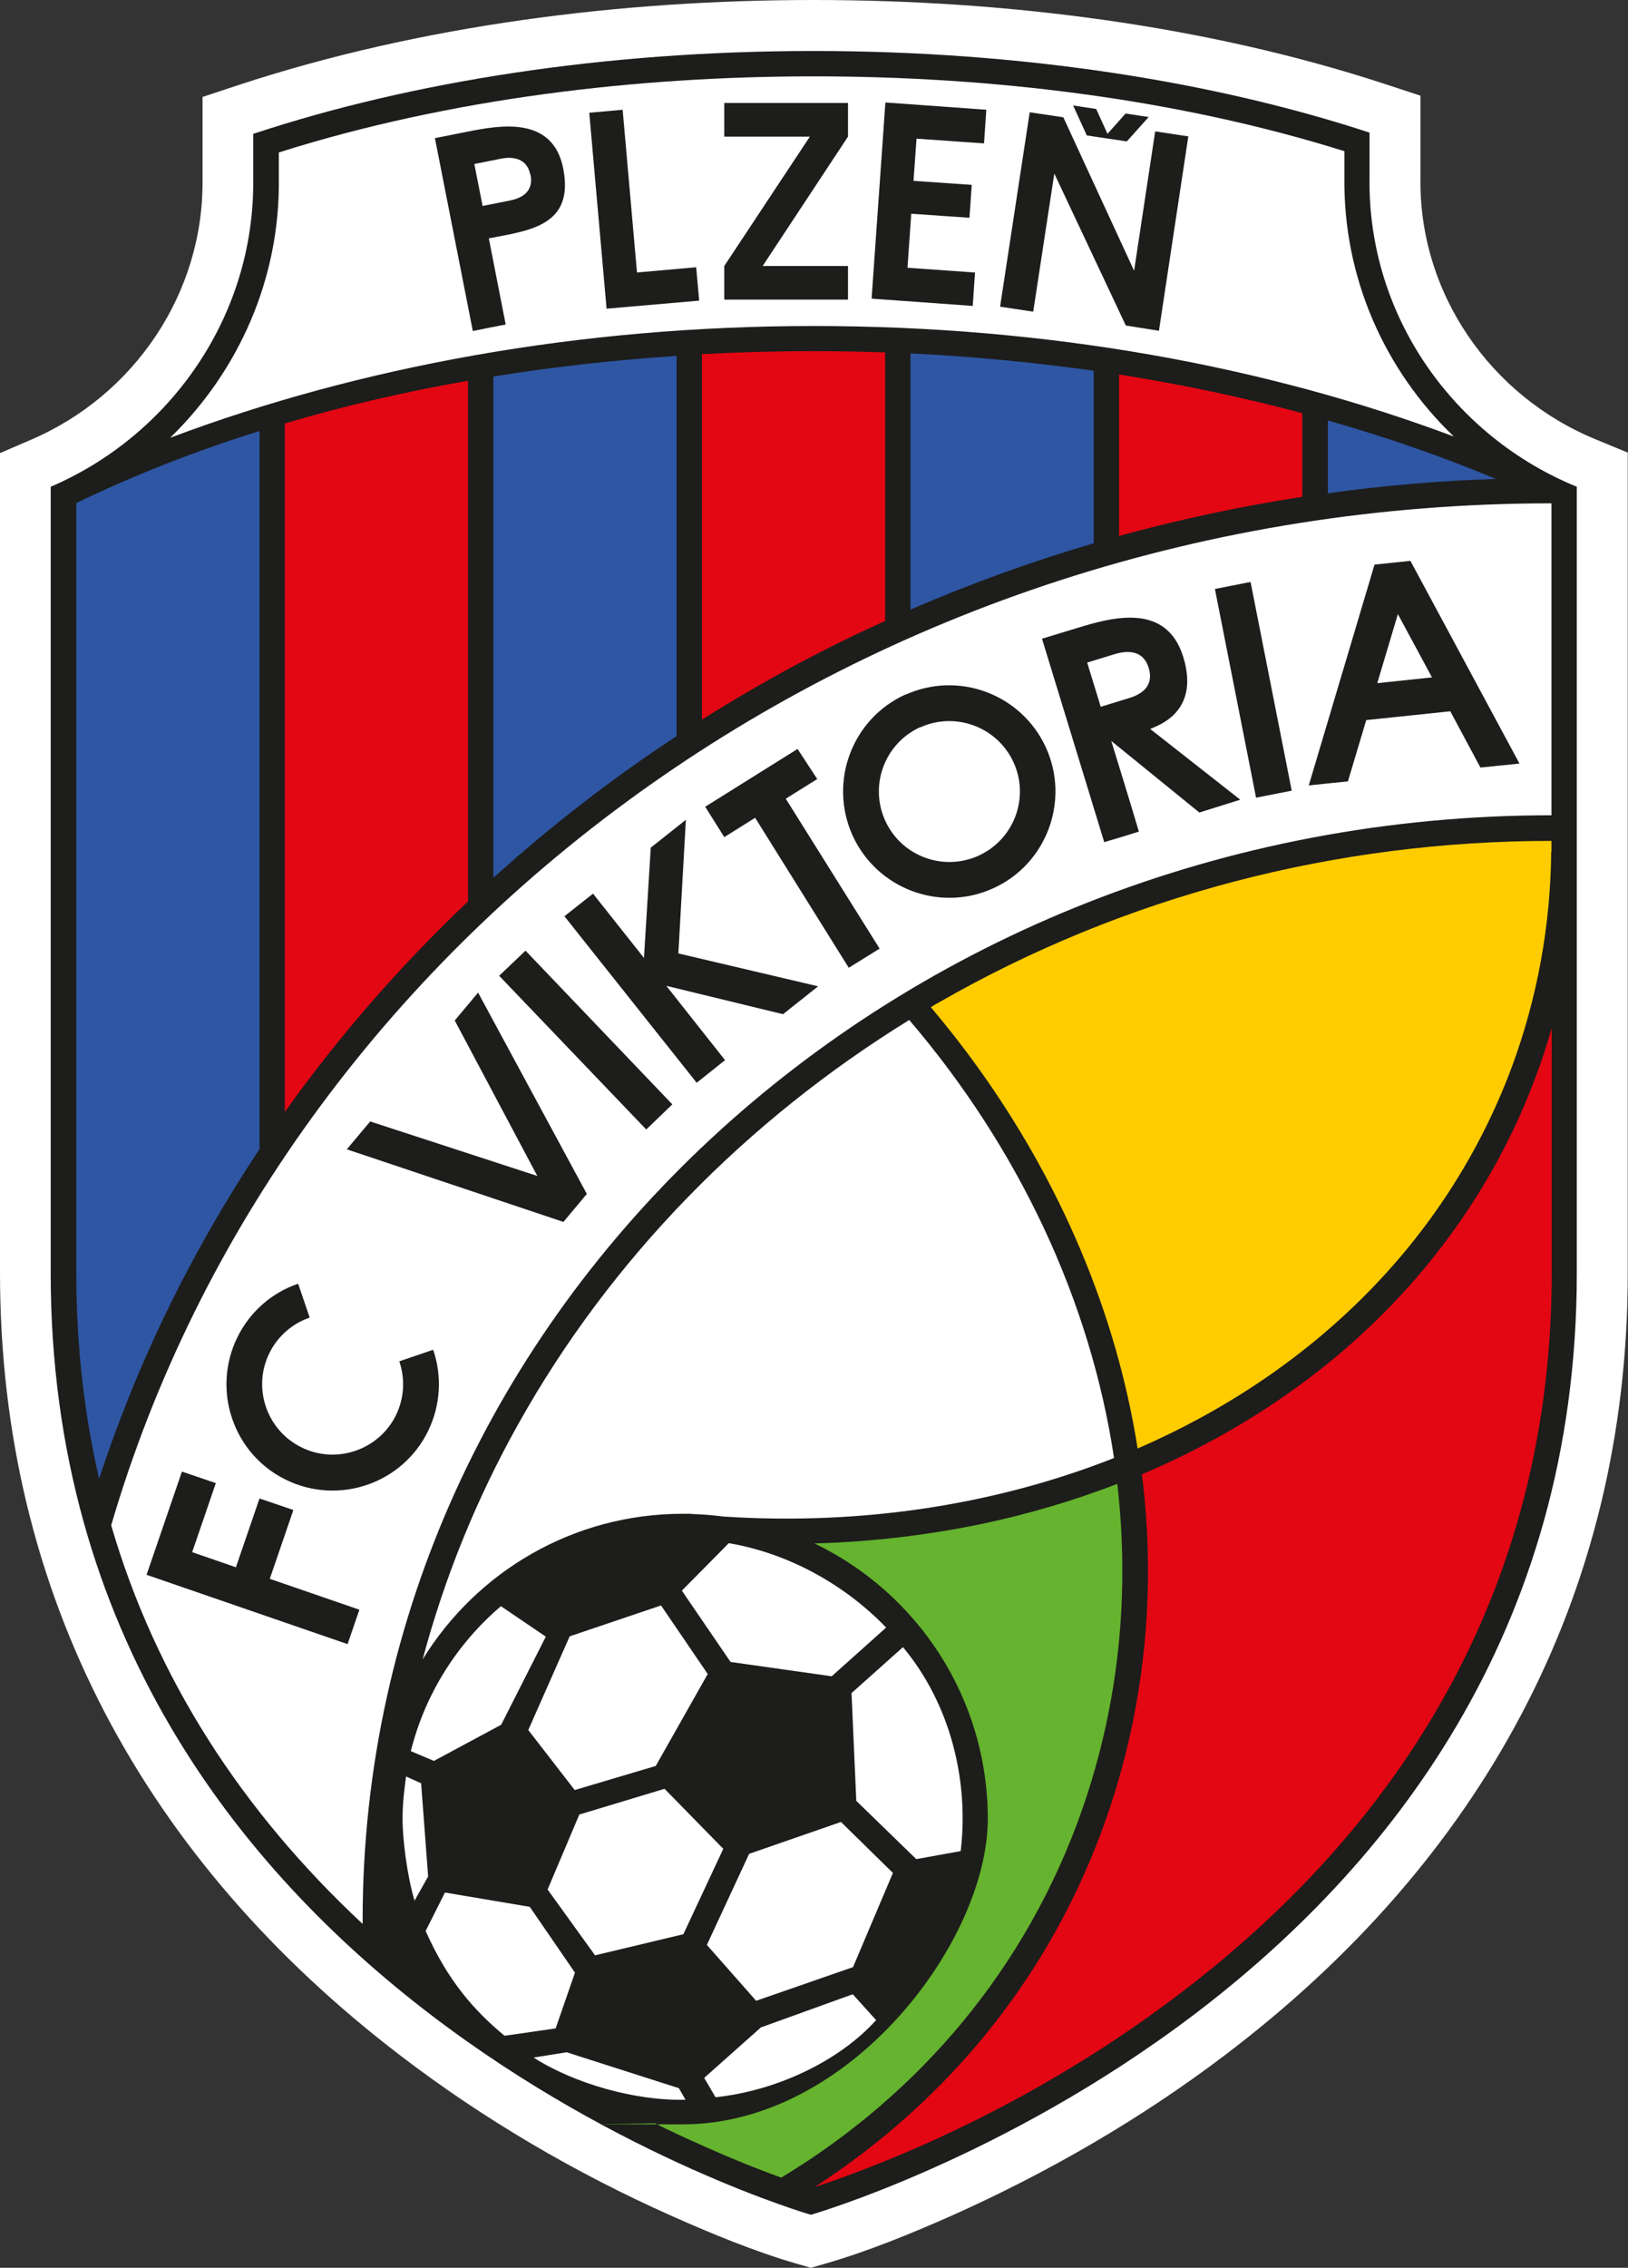 <?xml version="1.0" encoding="UTF-8"?>
<svg id="Layer_1" xmlns="http://www.w3.org/2000/svg" version="1.1" viewBox="0 0 648.7 902.9">
  <rect x="0" y="0" width="648.7" height="902.9" fill="#333333" stroke="none"/>
  <!-- Generator: Adobe Illustrator 29.3.0, SVG Export Plug-In . SVG Version: 2.1.0 Build 146)  -->
  <defs>
    <style>
      .st0 {
        fill: #1d1d1b;
      }

      .st0, .st1, .st2, .st3, .st4, .st5 {
        fill-rule: evenodd;
      }

      .st1 {
        fill: #fff;
      }

      .st2 {
        fill: #fc0;
      }

      .st3 {
        fill: #e30613;
      }

      .st4 {
        fill: #65b32e;
      }

      .st5 {
        fill: #2e56a3;
      }
    </style>
  </defs>
  <path class="st1" d="M324.1,0c75.9,0,155.6,9.8,227.9,33.5l14,4.6v32.9c-.6,45.8,27.9,86.8,70,104l12.6,5.2v326.7c0,129.2-59,234.5-160.6,311.4-33.5,25.4-70.6,46.8-108.9,63.9-15.8,7-33.6,14.3-50.4,19.1l-5.6,1.6-5.6-1.6c-16.6-4.8-34.3-12.1-50-19.1-38.2-17-74.9-38.5-108.1-63.9C58.3,741,0,635.7,0,506.8V180.4l12.3-5.3c41.2-17.6,68.9-58.4,68.4-103.6v-32.9l13.9-4.6C167.4,10,247.7,0,324.1,0Z"/>
  <path class="st0" d="M324.1,20.3c82.6,0,159.1,12,221.6,32.5v18c-.7,55.6,34.1,103.2,82.6,123v313.1c0,287.5-305.2,374.9-305.2,374.9,0,0-302.9-87.4-302.9-374.9V193.8c47.4-20.3,81.3-67.7,80.7-122.5v-18c62.8-20.8,139.9-33,223.2-33Z"/>
  <path class="st2" d="M618.2,339.2v-4.4c-85.7,0-170,21.7-244.4,64.5-1,.5-1.9,1.1-2.9,1.7,6.5,7.7,12.7,15.6,18.6,23.8,32.5,45.1,55.2,97.2,63.8,151.9,68.6-29.7,123-82,149-151.6,10.4-28,15.5-56.9,15.8-85.8Z"/>
  <path class="st3" d="M324.7,870.7c2.9-.9,5.8-1.9,8.6-2.9,11.5-4.1,22.9-8.7,34.1-13.6,36.2-16.1,71.2-36.4,102.8-60.5,93.7-71.2,148.1-167.4,148.1-286.8v-97.5c-1.9,6.4-3.9,12.8-6.3,19.1-10.9,29.4-27,56.3-47.4,80-29.9,34.7-67.9,60.8-109.6,78.5,1.5,11.7,2.3,23.4,2.4,35.3.4,34.4-5.1,68.7-16.4,101.1-15.9,45.8-42.8,86.3-78.9,118.7-11.8,10.6-24.3,20.1-37.4,28.6Z"/>
  <path class="st1" d="M275.5,602.8h0s.2,0,.2,0c4.3.1,8.4.5,12.6,1,55.1,3.6,108.4-4.7,155.6-23.3-9.4-62.7-38-123.4-81.6-174.4-64.4,39.7-118.8,94.7-155.8,160.9-16.7,29.8-29.4,61.2-38.1,93.7,21.4-34.8,59.8-58,103.7-58s2.4,0,3.5,0Z"/>
  <path class="st4" d="M261.2,845.5c6.2,3.1,12.5,6,18.8,8.8,10.3,4.6,20.7,8.9,31.3,12.7,54.9-33.1,97.9-83.3,120.1-147.1,14.6-42.1,18.8-85.9,13.8-129.1-17.4,6.7-35.4,12-53.8,15.9-22.1,4.6-44.5,7.2-66.9,7.8,40.9,19.6,69.1,61.4,69.1,109.7s-54.5,121.6-121.6,121.6-7.2-.2-10.8-.5Z"/>
  <path class="st5" d="M529.1,196.4c22.2-3.1,44.5-5,67-5.7-21.8-9.1-44.2-16.8-67-23.3v29h0ZM30.4,200.3v306.6c0,28.6,3.1,55.9,9.1,81.9,10.8-33,24.8-64.8,41.8-95.1,6.9-12.3,14.3-24.4,22.1-36.2V171.6c-25.2,7.9-49.7,17.4-73,28.7h0ZM196.6,349.5c22.8-20.6,47.2-39.5,73-56.4v-151.4c-24.2,1.6-48.7,4.3-73,8.2v199.6h0ZM362.8,242.7c23.8-10.3,48.2-19.1,73-26.4v-68.7c-24.2-3.4-48.6-5.7-73-6.9v101.9Z"/>
  <path class="st3" d="M445.9,213.4c24-6.6,48.4-11.8,73-15.6v-33.3c-24-6.4-48.4-11.5-73-15.4v64.3h0ZM113.5,442.7c21.6-30.3,46.1-58.3,73-83.8v-207.3c-24.7,4.3-49.1,9.9-73,17v274.2h0ZM279.7,286.5c6.7-4.2,13.5-8.3,20.4-12.3,17.1-9.9,34.7-18.9,52.6-27v-106.9c-9.5-.3-19.1-.5-28.6-.5-14.7,0-29.5.4-44.4,1.2v145.5Z"/>
  <path class="st1" d="M111.1,60.7v10.5c.5,39.6-15.9,76.5-43.3,103.1,75-28.2,162.7-44.5,256.4-44.5s180.4,16,255.1,44c-27.6-26.4-44.1-63.3-43.6-103.1v-10.5c-67.4-21.1-141.2-29.8-211.5-29.8s-145.2,8.8-213.1,30.3Z"/>
  <path class="st1" d="M618.2,200.4c-274.2,0-505.2,172.5-573.9,406.9,17.8,60.9,52.1,113.9,100.2,158.7,0-.6,0-1.1,0-1.6,0-242.9,212.1-439.8,473.7-439.8v-124.2Z"/>
  <path class="st1" d="M210.5,688.8l16.5-37.3,36.4-12.3,18.6,27.3-20.7,36.6-32.3,9.6-18.5-23.9h0ZM217.6,651.7l-18-12.2c-17.4,14.8-30.2,34.9-35.9,57.7h0s9.2,3.9,9.2,3.9l26.8-14.4,17.8-35.1h0ZM165.2,756.7l5.4-9.6-2.8-37.1-6-2.7c-.6,4.6-1.4,10-1.4,17.2s1.7,22,4.8,32.3h0ZM201.2,810.5h-.2c-11.8-9.8-22.4-21.5-31.4-41.7l7.7-15.3,33.8,5.7,18,26.2-7.7,22.2-20.1,2.9h0ZM230.9,722.3l-12.7,30,18.9,26.2,35.2-8.4,15.9-34-23.4-23.9-33.8,10.2h0ZM273.1,835.9l-2.6-4.5-44.7-14.3-13.2,2.1c16.1,10.3,40.4,17.3,60.5,16.8h0ZM303.2,807.2l36.6-13.2,9.3,10.3c-14.9,16.5-40,28.2-64,30.7l-4.5-7.7,22.7-20.2h0ZM281.6,774.5l16.9-36.4,36.6-12.7,20.7,20.3-15.9,37.5-38.6,13.4-19.6-22.2h0ZM339.3,674l1.9,43,23.9,23.2,17.7-3.2c3.3-27.5-3.8-58.2-23-81.2l-20.5,18.3h0ZM290.4,614.4l-18.7,18.9,19.4,28.4,40.3,5.7,21.7-19.4h0c-16.3-16.9-38.6-29.5-62.7-33.6Z"/>
  <path class="st0" d="M433,53.8l-5.4-11.8,9.2,1.4,4.5,9.9,7.2-8.1,9.2,1.4-8.7,9.7-16.1-2.4h0ZM194.8,95c2,10.2,4.7,24,6.7,34.2-4.2.8-8.9,1.7-13.1,2.6l-15.1-76.8,13.1-2.6c12.2-2.4,33.8-6.6,38,14.6,4.6,23.1-13.8,24.8-29.6,27.9h0ZM211.3,69.6c-1.5-7.8-8.9-7-11.8-6.4l-10.5,2.1,3.3,16.7,10.6-2.1c3.5-.7,10-2.6,8.5-10.4h0ZM253.8,108.5l23.6-2.1,1.2,13.3-36.9,3.2-6.9-78,13.3-1.2,5.7,64.6h0ZM337.9,54.4l-34,51.5h34v13.4h-49.3v-13.4l34.1-51.5h-34.1v-13.4h49.3v13.4h0ZM393,43.8l-.9,13.3-26.9-1.9-1.2,16.8,23.2,1.6-.9,13.1-23.2-1.6-1.5,21.5,26.9,1.9-.9,13.3-40.3-2.9,5.5-78.1,40.3,2.9h0ZM451.9,107.8l-28.2-61.1-13.4-2-11.8,77.4,13.2,2,8.4-55,28.5,60.5,13.2,2.1,11.7-77.4-13.2-2-8.4,55.5Z"/>
  <path class="st0" d="M605.5,304l-15.6,1.6-12-22.4-33.5,3.5-7.3,24.4-15.6,1.6,26.2-87.9,14.3-1.5,43.4,80.6h0ZM94.5,532.6c5.1-10.5,14-18,24.3-21.5l4.6,13.5c-6.8,2.3-12.7,7.3-16.1,14.2-6.8,13.9-1,30.7,12.9,37.5,13.9,6.8,30.8,1,37.6-12.9,3.4-7,3.6-14.7,1.3-21.4l13.5-4.6c3.5,10.2,3.1,21.8-2,32.3-10.2,21-35.6,29.7-56.6,19.5-21-10.2-29.7-35.6-19.5-56.6h0ZM76.6,617.9l9.4-27.4-13.5-4.6-14.1,41.1,80.1,27.6,4.7-13.7-35.7-12.3,9.4-27.4-13.5-4.6-9.4,27.4-17.4-6h0ZM233.8,475.4l-9.3,11.1-86.3-28.9,9.3-11.1,66.6,21.7-32.9-61.9,9.3-11.1,43.3,80.1h0ZM267.9,439.7l-58.5-61.2-10.5,10,58.6,61.2,10.4-10h0ZM326,392.7l-55.7-13.1,3-53.2-14,11.1-2.7,43.9-20.3-25.6-11.4,9,52.7,66.3,11.3-9-23.4-29.6,46.5,11.3,14-11.1h0ZM325.6,310.2l-12.5,7.8,37.4,59.7-12.3,7.6-37.3-59.7-12.3,7.7-7.6-12.1,36.8-23,7.8,11.9h0ZM360.8,276.5c-21.3,9.7-30.7,34.7-21.1,56.1,9.7,21.3,34.8,30.7,56,21.1,21.3-9.6,30.7-34.8,21.1-56-9.7-21.3-34.8-30.7-56-21.1h0ZM366.7,289.5c-14.1,6.4-20.4,23-14,37.2,6.4,14.1,23,20.4,37.2,14,14.1-6.4,20.4-23,14-37.1-6.4-14.1-23.1-20.4-37.2-14h0ZM457.7,265.9c2.5,8.2-4.3,11-8,12.1l-11.1,3.4-5.4-17.6,11.1-3.4c3.1-.9,10.9-2.7,13.4,5.5h0ZM458.4,290.3l35.8,28.1-16.3,5.1-35.1-28.5c3.3,10.7,7.8,25.3,11,36.1-4.4,1.4-9.4,2.9-13.8,4.2l-24.8-81,13.8-4.2c12.9-3.9,35.6-10.9,42.5,11.5,6.9,22.5-11,27.5-13.1,28.6h0ZM514.7,314.8l-16.4-83.1-14.2,2.8,16.4,83.1,14.2-2.8h0ZM570.6,269.7l-13.6-25.2-8.2,27.5,21.8-2.3Z"/>
</svg>